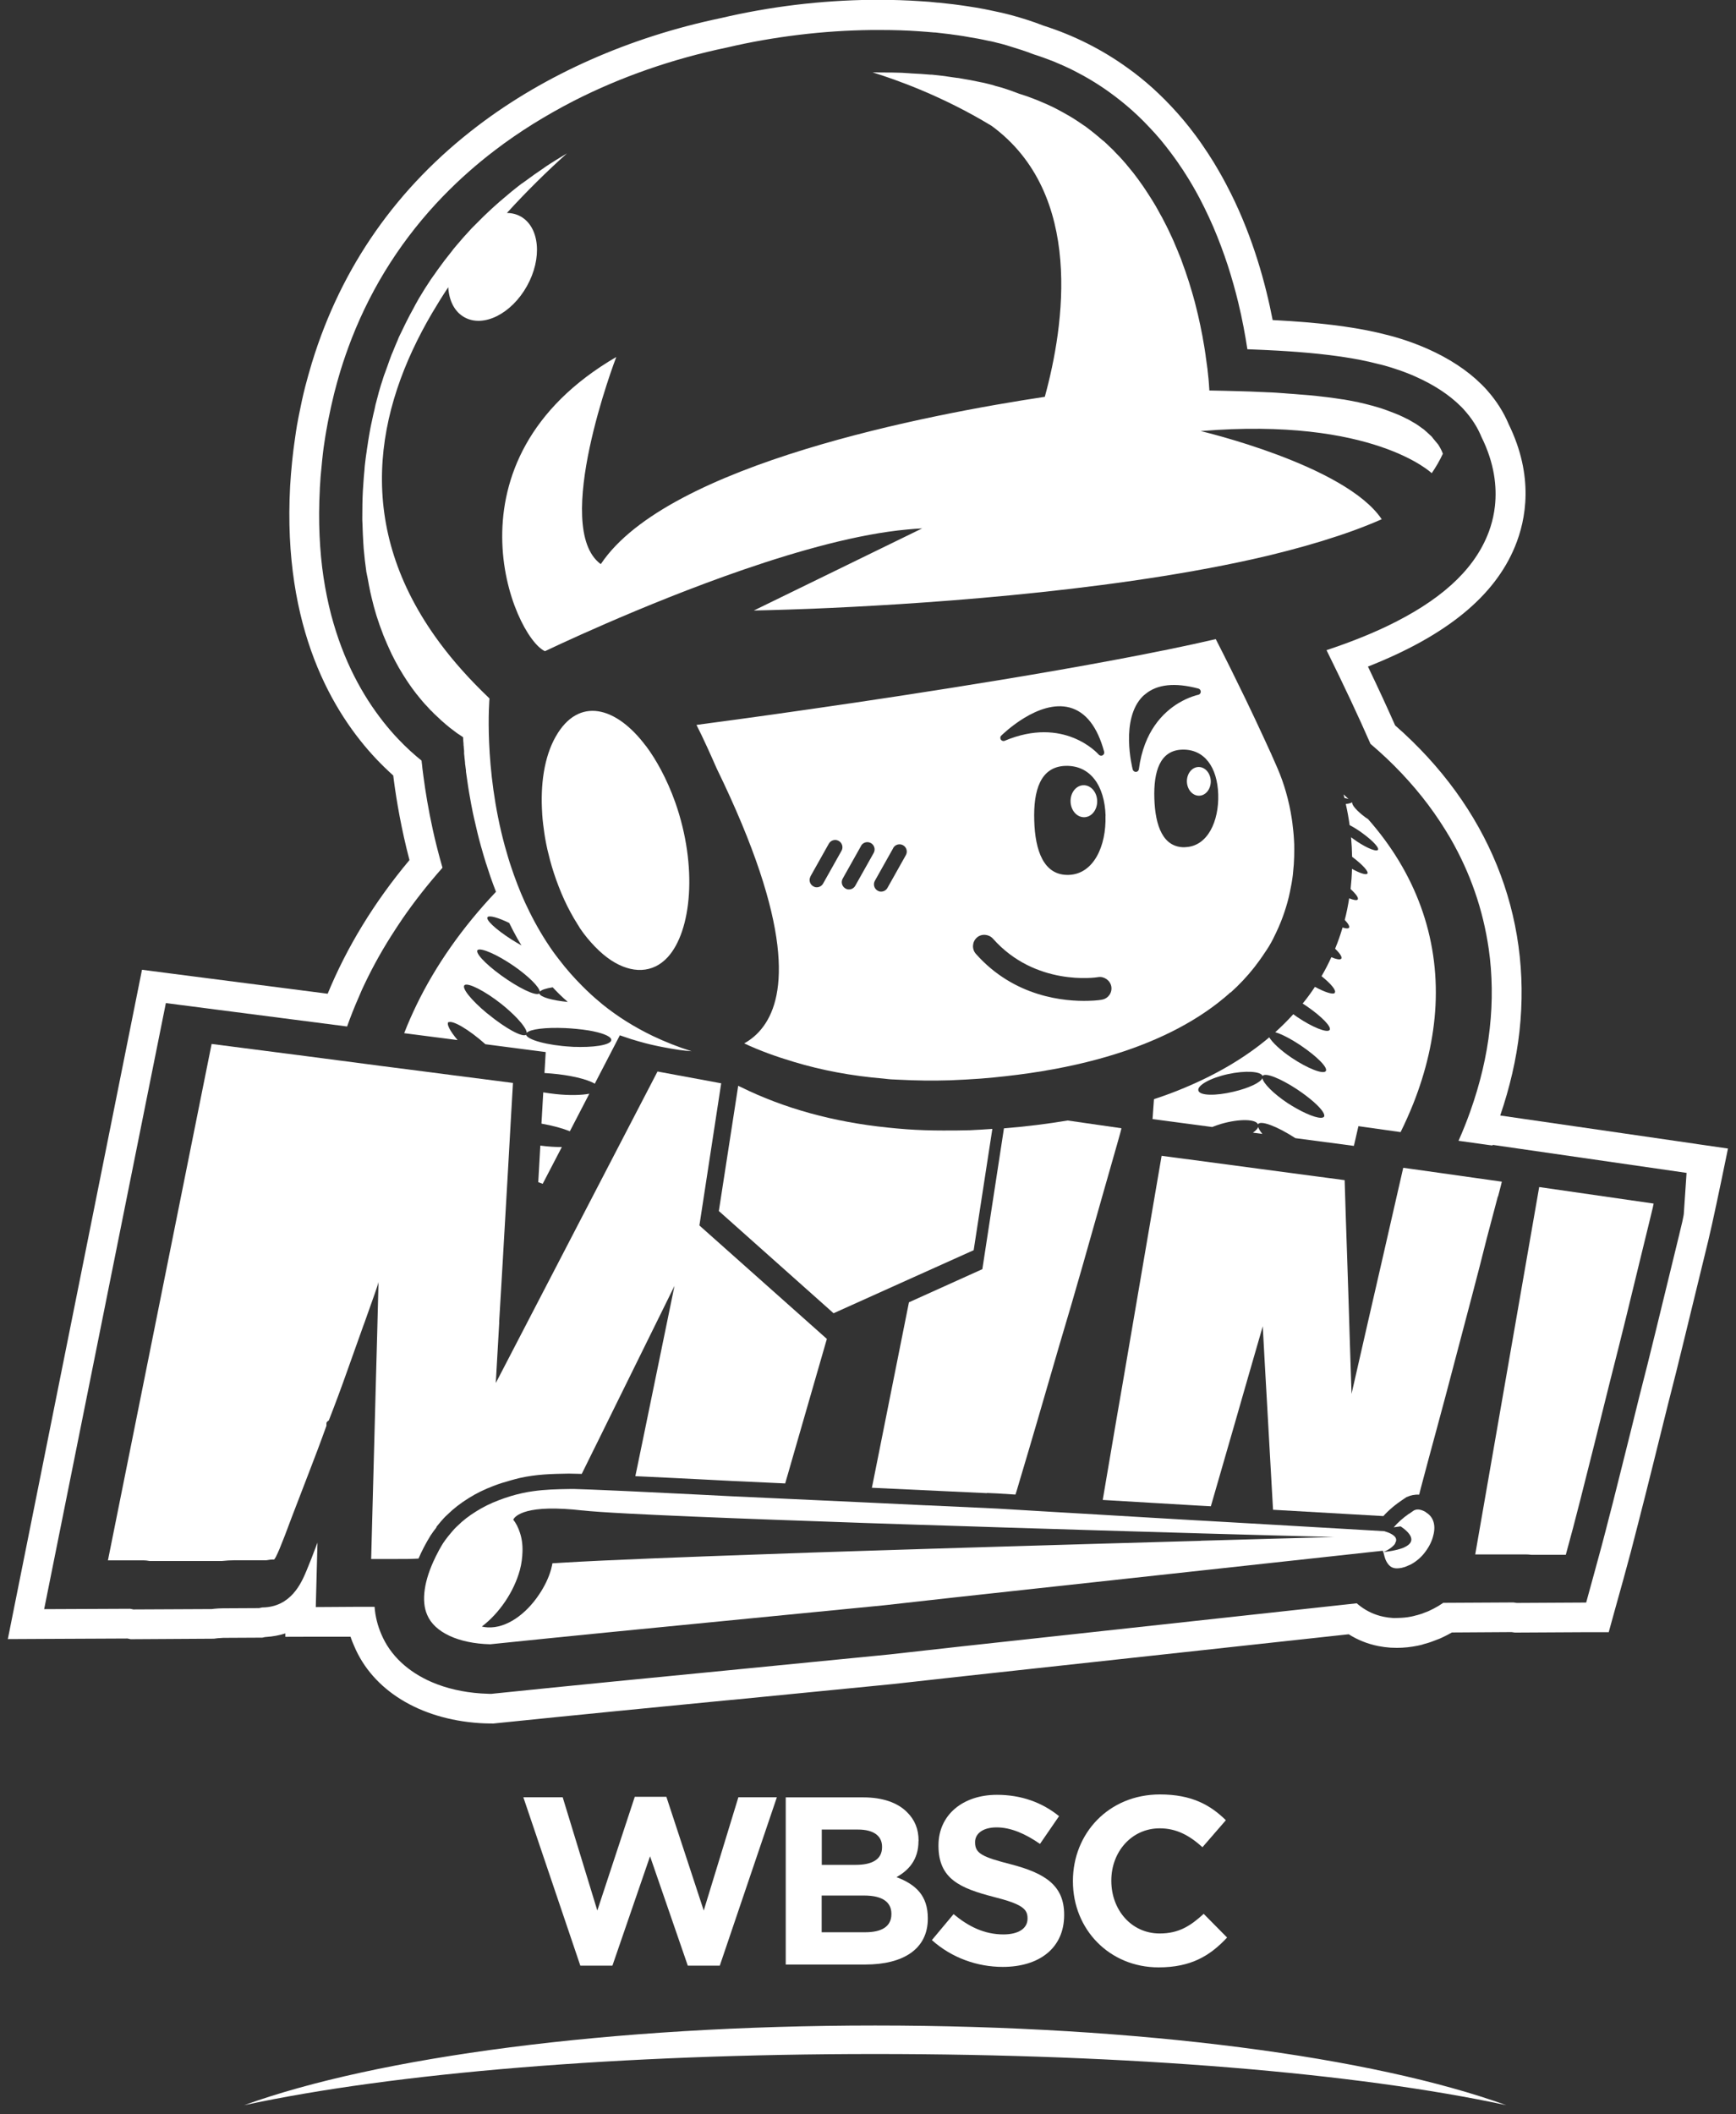 <svg width="184" height="224" viewBox="0 0 184 224" fill="none" xmlns="http://www.w3.org/2000/svg">
<rect x="0" y="0" width="184" height="224" fill="#333333" stroke="none"/>
<g clip-path="url(#clip0_4078_6697)">
<path d="M68.9 196.66L72.9 208.25H76.29L82.34 190.41H78.26L74.59 202.41L70.63 190.36H67.28L63.31 202.41L59.64 190.41H55.47L61.51 208.25H64.91L68.9 196.66Z" fill="white"/>
<path d="M122.92 193.7C124.7 193.7 126.08 194.46 127.45 195.7L129.93 192.84C128.28 191.22 126.29 190.11 122.95 190.11C117.51 190.11 113.72 194.24 113.72 199.27V199.32C113.72 204.41 117.59 208.43 122.8 208.43C126.22 208.43 128.24 207.22 130.06 205.27L127.58 202.76C126.19 204.03 124.95 204.84 122.92 204.84C119.89 204.84 117.79 202.31 117.79 199.27V199.22C117.79 196.19 119.94 193.7 122.92 193.7Z" fill="white"/>
<path d="M106.36 204.94C104.34 204.94 102.66 204.11 101.07 202.79L98.77 205.54C100.89 207.44 103.6 208.38 106.29 208.38C110.12 208.38 112.79 206.41 112.79 202.89V202.84C112.79 199.75 110.77 198.46 107.18 197.52C104.12 196.74 103.35 196.36 103.35 195.2V195.15C103.35 194.29 104.14 193.6 105.63 193.6C107.12 193.6 108.66 194.26 110.23 195.35L112.25 192.41C110.46 190.96 108.25 190.15 105.67 190.15C102.05 190.15 99.47 192.28 99.47 195.5V195.55C99.47 199.07 101.78 200.05 105.34 200.97C108.3 201.72 108.91 202.23 108.91 203.22V203.27C108.91 204.31 107.95 204.94 106.35 204.94H106.36Z" fill="white"/>
<path d="M97.36 195.05V195C97.36 193.78 96.96 192.8 96.14 191.99C95.13 190.97 93.53 190.42 91.51 190.42H83.28V208.13H91.71C95.71 208.13 98.34 206.51 98.34 203.27V203.22C98.34 200.84 97.08 199.65 95.02 198.87C96.29 198.16 97.35 197.05 97.35 195.05H97.36ZM87.09 193.83H90.94C92.58 193.83 93.49 194.49 93.49 195.65V195.7C93.49 197.02 92.4 197.57 90.69 197.57H87.1V193.83H87.09ZM94.48 202.79C94.48 204.11 93.44 204.71 91.72 204.71H87.09V200.82H91.59C93.59 200.82 94.48 201.56 94.48 202.75V202.8V202.79Z" fill="white"/>
<path d="M25.88 223.03C41.76 219.61 65.82 217.61 92.76 217.61C119.7 217.61 143.77 219.61 159.65 223.03C145.59 217.95 120.9 214.59 92.76 214.59C64.62 214.59 39.93 217.95 25.88 223.03Z" fill="white"/>
<path d="M179.85 121.2L159.01 118.18C160.02 115.22 160.72 112.24 161.05 109.27C162.4 96.96 157.72 85.47 147.87 76.85C147.03 74.95 146.08 72.89 144.99 70.62C153.29 67.35 158.4 63.18 160.57 57.91C161.76 55.03 162.6 50.46 159.91 44.95C159.37 43.66 158.6 42.45 157.61 41.34L157.58 41.3L157.43 41.14L157.25 40.95C157.17 40.87 157.09 40.79 157 40.7C155.54 39.25 153.6 37.97 151.27 36.94C149.2 36.03 147.42 35.58 146.96 35.47C144.33 34.78 141 34.3 136.79 34.02C136.41 33.99 136.03 33.97 135.64 33.95C135.39 33.94 135.14 33.92 134.89 33.91C134.15 30.09 132.83 25.25 130.47 20.51C130.3 20.17 130.12 19.82 129.94 19.48C129.67 18.97 129.39 18.46 129.1 17.97C128.95 17.72 128.8 17.46 128.65 17.21C128.26 16.58 127.84 15.93 127.4 15.3C127.18 14.98 126.95 14.66 126.72 14.35C126.51 14.07 126.29 13.78 126.07 13.5C125.26 12.47 124.38 11.49 123.47 10.57C123.03 10.13 122.59 9.71 122.16 9.32C121.33 8.58 120.45 7.86 119.52 7.2C116.82 5.25 113.82 3.74 110.61 2.72C109.48 2.28 108.32 1.91 107.17 1.6C106.73 1.48 106.29 1.38 105.84 1.28C105.72 1.25 105.59 1.23 105.46 1.2L105.33 1.17C104.99 1.1 104.63 1.02 104.26 0.95C103.98 0.9 103.7 0.85 103.42 0.8L103.1 0.75C102.97 0.73 102.81 0.7 102.66 0.68C102.22 0.61 101.77 0.55 101.32 0.49L101.01 0.45C100.51 0.39 99.99 0.33 99.48 0.28H99.38C98.78 0.21 98.2 0.16 97.61 0.13C96.15 0.03 94.63 -0.02 93.11 -0.02H92.42C87.01 0.04 81.63 0.69 76.39 1.92C66.72 3.94 57.79 7.89 50.64 13.33C42.09 19.83 36.19 28.25 33.08 38.37L33.04 38.5C32.94 38.84 32.84 39.17 32.75 39.5L32.68 39.74C32.59 40.06 32.5 40.38 32.42 40.7L32.35 40.96C32.11 41.9 31.9 42.87 31.71 43.84L31.61 44.34L31.51 44.89L31.48 45.04L31.38 45.67L31.29 46.29C31.26 46.53 31.22 46.77 31.19 47L31.11 47.59C31.08 47.85 31.05 48.11 31.02 48.36L30.96 48.91C30.93 49.2 30.91 49.5 30.88 49.79L30.84 50.22C30.81 50.66 30.78 51.08 30.75 51.52C29.94 66.59 35.29 75.56 39.91 80.44C40.48 81.04 41.07 81.61 41.68 82.16C41.7 82.34 41.73 82.52 41.75 82.71C42.02 84.76 42.52 87.77 43.4 91.12C39.67 95.57 36.76 100.35 34.73 105.28L17.97 103.12L15.05 102.74L14.47 105.63L1.59 169.85L0.83 173.65L4.71 173.63L13.49 173.59H13.52L13.84 173.66H14.17L22.5 173.61H22.66L22.82 173.59L23.05 173.56C23.25 173.54 23.46 173.53 23.66 173.52L27.47 173.5H27.8L28.12 173.43H28.18C28.94 173.38 29.62 173.25 30.24 173.05V173.41L33.49 173.4H37.15C37.26 173.73 37.39 174.06 37.54 174.39C39.5 179.06 44.46 182.12 50.79 182.55C51.12 182.57 51.45 182.59 51.78 182.59H52.06L52.26 182.6L52.46 182.58L52.74 182.55C61.21 181.68 69.5 180.87 77.53 180.09H77.61L94.6 178.42L102.16 177.58L142.95 173.14C143.91 173.75 144.98 174.17 146.09 174.39C146.5 174.47 146.94 174.53 147.38 174.56C147.6 174.57 147.82 174.58 148.05 174.58C148.78 174.58 149.53 174.5 150.27 174.35L150.49 174.3L150.63 174.27L150.77 174.23L150.92 174.18C151.17 174.12 151.61 173.99 152.13 173.78L152.39 173.68L152.47 173.65L152.55 173.62L152.67 173.57C152.92 173.46 153.15 173.34 153.35 173.24L153.41 173.21C153.57 173.13 153.73 173.04 153.89 172.95L160.21 172.91L160.35 172.93L160.56 172.96H160.77L168.12 172.92H170.51L171.15 170.6L172.06 167.33C172.59 165.43 173.11 163.46 173.61 161.47C174.1 159.57 174.61 157.55 175.14 155.42C175.67 153.3 176.22 151.09 176.78 148.82C177.39 146.45 177.97 144.14 178.49 141.98L181.06 131.44C181.48 129.73 182.43 125.16 182.47 124.97L183.15 121.68L179.82 121.2H179.85ZM178.01 130.69L175.44 141.23C174.92 143.38 174.34 145.67 173.73 148.05C173.45 149.19 173.17 150.31 172.9 151.41C172.63 152.51 172.36 153.59 172.09 154.65C171.82 155.71 171.56 156.75 171.31 157.76C171.06 158.77 170.81 159.75 170.56 160.7C170.31 161.68 170.06 162.66 169.8 163.63C169.54 164.6 169.28 165.56 169.02 166.5L168.57 168.14L168.12 169.78L164.44 169.8L160.76 169.82L160.41 169.77L152.97 169.81C152.64 170.04 152.31 170.24 151.96 170.42L151.86 170.47C151.79 170.51 151.71 170.54 151.63 170.58C151.55 170.62 151.48 170.66 151.4 170.69L151.34 170.72L151.28 170.74L150.94 170.87C150.75 170.95 150.57 171.01 150.42 171.05C150.27 171.1 150.14 171.13 150.05 171.15L149.94 171.18L149.83 171.21L149.61 171.26C149.13 171.36 148.66 171.4 148.2 171.41C147.99 171.41 147.77 171.43 147.57 171.41C147.27 171.39 146.97 171.35 146.68 171.29C146.41 171.24 146.15 171.17 145.9 171.08C145.13 170.82 144.42 170.4 143.8 169.86L101.78 174.44L94.26 175.28L77.27 176.95C73.24 177.34 69.15 177.74 65 178.15C60.85 178.56 56.64 178.98 52.39 179.42L52.11 179.45H51.83C51.55 179.44 51.26 179.42 50.98 179.41C49.06 179.28 47.31 178.87 45.79 178.22C43.25 177.13 41.36 175.38 40.42 173.14C40.03 172.24 39.78 171.27 39.7 170.23H38.1L33.47 170.26L33.65 163.43C33.18 164.7 32.78 165.7 32.48 166.42C31.95 167.68 30.85 170.28 27.79 170.3L27.45 170.37L23.64 170.39C23.33 170.39 23.01 170.41 22.7 170.44L22.47 170.47L14.14 170.51L13.79 170.44L4.68 170.48L17.58 106.27L33.61 108.34L36.79 108.75C37.15 107.73 37.55 106.72 37.99 105.72C38.11 105.44 38.23 105.16 38.35 104.88C39.23 102.96 40.26 101.05 41.44 99.19C41.83 98.57 42.24 97.95 42.66 97.33C43.93 95.49 45.35 93.68 46.9 91.93C46.7 91.23 46.51 90.54 46.34 89.87C46.17 89.2 46.01 88.54 45.87 87.89C45.4 85.75 45.09 83.84 44.89 82.32C44.85 82 44.81 81.69 44.77 81.4C44.77 81.35 44.75 81.27 44.75 81.18C44.73 81.01 44.71 80.8 44.69 80.68C44.69 80.62 44.68 80.58 44.68 80.58C43.92 79.97 43.07 79.21 42.2 78.29C41.67 77.74 41.14 77.12 40.61 76.45C40.08 75.77 39.55 75.04 39.03 74.23C38 72.62 37.02 70.75 36.2 68.58C35.79 67.5 35.42 66.34 35.09 65.1C34.77 63.86 34.5 62.55 34.29 61.16C34.08 59.77 33.94 58.29 33.87 56.73C33.8 55.17 33.81 53.52 33.9 51.79V51.72C33.93 51.3 33.95 50.9 33.98 50.51L34.02 50.08C34.04 49.8 34.07 49.52 34.1 49.25C34.1 49.18 34.12 49.05 34.13 48.93C34.14 48.82 34.15 48.73 34.15 48.73C34.18 48.49 34.2 48.24 34.23 48C34.25 47.81 34.28 47.63 34.3 47.44C34.33 47.22 34.36 46.99 34.4 46.77C34.43 46.58 34.46 46.38 34.49 46.18C34.52 45.98 34.55 45.79 34.59 45.59L34.62 45.44C34.65 45.27 34.68 45.1 34.71 44.94C34.71 44.91 34.72 44.87 34.73 44.82C34.76 44.67 34.8 44.47 34.8 44.47C34.98 43.56 35.18 42.64 35.4 41.76L35.43 41.64L35.46 41.52C35.54 41.22 35.62 40.92 35.7 40.62L35.76 40.4C35.85 40.09 35.94 39.78 36.03 39.47L36.05 39.4L36.07 39.33C36.43 38.15 36.84 36.99 37.28 35.85C39.5 30.18 42.75 25.14 46.97 20.78C47.82 19.91 48.7 19.06 49.62 18.25C50.54 17.43 51.51 16.64 52.51 15.88C53.78 14.91 55.11 14 56.5 13.13C57.89 12.27 59.33 11.45 60.81 10.69C65.77 8.16 71.26 6.24 77.07 5.03C79.58 4.44 82.12 4 84.67 3.69C87.22 3.38 89.79 3.21 92.35 3.18H92.41C92.76 3.18 93.1 3.18 93.45 3.18C94.77 3.18 96.09 3.22 97.36 3.31C97.92 3.35 98.47 3.39 99.01 3.44H99.13C99.61 3.5 100.1 3.55 100.59 3.61C100.66 3.61 100.87 3.65 100.87 3.65C101.3 3.71 101.72 3.76 102.13 3.83C102.26 3.85 102.4 3.87 102.53 3.9L102.86 3.96C103.12 4 103.38 4.05 103.63 4.09C103.98 4.15 104.31 4.23 104.65 4.3L104.8 4.33C104.9 4.35 105.01 4.37 105.11 4.39C105.31 4.43 105.51 4.49 105.71 4.54C105.91 4.59 106.11 4.63 106.31 4.69C106.58 4.76 106.85 4.85 107.11 4.93C107.91 5.17 108.72 5.43 109.51 5.74C110.24 5.97 110.96 6.23 111.67 6.51C112.38 6.8 113.07 7.11 113.75 7.45C115.1 8.13 116.4 8.91 117.63 9.8C118.46 10.4 119.26 11.04 120.01 11.71C120.4 12.06 120.8 12.44 121.2 12.84C121.61 13.26 122.02 13.69 122.42 14.13C122.82 14.57 123.2 15.03 123.57 15.5C123.77 15.76 123.97 16.01 124.16 16.27C124.38 16.56 124.58 16.85 124.79 17.14C125.2 17.72 125.58 18.31 125.94 18.89C126.08 19.12 126.22 19.35 126.36 19.59C126.62 20.04 126.89 20.51 127.14 20.99C127.31 21.31 127.47 21.63 127.63 21.95C127.97 22.64 128.29 23.33 128.59 24.02C129.18 25.4 129.69 26.77 130.13 28.11C130.56 29.45 130.93 30.75 131.23 31.99C131.68 33.84 131.99 35.55 132.21 37C132.78 37.02 133.34 37.04 133.88 37.07C134.42 37.09 134.95 37.12 135.46 37.15C135.84 37.17 136.21 37.19 136.58 37.22C139.6 37.42 142.13 37.73 144.23 38.14C144.93 38.28 145.58 38.43 146.19 38.59C146.19 38.59 146.26 38.61 146.33 38.62C146.53 38.67 146.92 38.77 147.43 38.93C147.94 39.09 148.58 39.3 149.28 39.58C149.51 39.67 149.75 39.77 149.99 39.88C151.96 40.75 153.58 41.81 154.82 43.04C154.87 43.09 154.92 43.14 154.97 43.19L155.15 43.38L155.17 43.41C155.98 44.3 156.6 45.26 157.02 46.29C158.41 49.09 158.67 51.58 158.45 53.61C158.36 54.42 158.19 55.16 157.98 55.82C157.88 56.15 157.76 56.46 157.64 56.75C156.86 58.64 155.59 60.38 153.81 61.98C152.03 63.58 149.74 65.04 146.93 66.38C145.05 67.27 142.95 68.1 140.6 68.88C142.47 72.67 144.01 75.95 145.26 78.81C146.44 79.81 147.54 80.85 148.56 81.93C149.58 83.01 150.52 84.12 151.39 85.28C152.25 86.43 153.03 87.62 153.74 88.83C154.79 90.66 155.66 92.55 156.33 94.5C157.01 96.45 157.49 98.46 157.79 100.52C157.99 101.89 158.09 103.28 158.11 104.69C158.13 106.1 158.06 107.52 157.9 108.96C157.58 111.89 156.87 114.84 155.83 117.76C155.46 118.8 155.05 119.83 154.59 120.86L157.82 121.31L158.2 121.36V121.29L178.76 124.26L178.48 128.41C178.48 128.54 178.46 128.66 178.44 128.79C178.39 129.1 178.29 129.55 178 130.72L178.01 130.69Z" fill="white"/>
<path d="M141.48 105.19C141.28 105.4 140.42 105.12 139.37 104.55C138.97 105.16 138.54 105.75 138.07 106.32C138.21 106.41 138.36 106.5 138.5 106.6C140.07 107.68 141.19 108.81 140.92 109.13C140.65 109.45 139.08 108.83 137.47 107.73C137.33 107.64 137.21 107.54 137.08 107.45C136.48 108.11 135.84 108.75 135.16 109.36C135.82 109.54 136.82 110.06 137.88 110.77C139.58 111.92 140.79 113.12 140.52 113.48C140.25 113.84 138.6 113.21 136.88 112.05C135.72 111.27 134.85 110.44 134.53 109.9C132.03 112.01 129.03 113.79 125.56 115.24C124.52 115.68 123.44 116.08 122.31 116.45L122.24 117.42L122.16 118.56L128.48 119.4C128.79 119.28 129.12 119.16 129.46 119.06C131.38 118.51 133.11 118.56 133.33 119.11C133.6 118.66 135.32 119.31 137.22 120.53C137.25 120.55 137.27 120.56 137.3 120.58L143.5 121.4L143.98 119.31L148.45 119.94C148.94 118.95 149.39 117.94 149.79 116.94C151.15 113.51 151.97 110.02 152.15 106.54C152.52 99.24 150.02 92.46 145 86.78C144.9 86.71 144.8 86.65 144.7 86.58C143.8 85.91 143.27 85.28 143.32 85.02C143.32 85.02 143.31 85.01 143.3 85C143.2 85.08 142.97 85.14 142.64 85.18C142.81 85.91 142.94 86.65 143.05 87.42C143.46 87.63 143.94 87.92 144.42 88.28C145.56 89.11 146.29 89.91 146.01 90.07C145.73 90.23 144.54 89.69 143.4 88.85C143.33 88.8 143.27 88.75 143.2 88.7C143.26 89.38 143.3 90.07 143.31 90.77C144.42 91.6 145.17 92.41 144.9 92.58C144.71 92.7 144.07 92.48 143.3 92.05C143.28 92.76 143.23 93.47 143.15 94.19C143.75 94.74 144.06 95.18 143.88 95.32C143.76 95.41 143.43 95.34 143 95.17C142.88 95.93 142.73 96.7 142.53 97.46C142.92 97.87 143.1 98.19 142.96 98.31C142.86 98.39 142.62 98.37 142.3 98.26C142.08 99.01 141.82 99.76 141.51 100.51C142.04 101.02 142.3 101.43 142.15 101.58C142.02 101.7 141.63 101.63 141.11 101.41C140.8 102.09 140.46 102.76 140.07 103.42C141.07 104.22 141.67 104.94 141.47 105.17L141.48 105.19ZM140.34 118.3C140.12 118.64 138.87 118.26 137.39 117.42C137.09 117.25 136.79 117.07 136.48 116.87C134.96 115.86 133.9 114.77 133.8 114.23C133.59 114.7 132.36 115.28 130.74 115.66C128.86 116.11 127.18 116.09 127.02 115.55C126.85 115.01 128.26 114.21 130.13 113.8C131.99 113.39 133.64 113.5 133.82 113.99C134.1 113.6 135.72 114.25 137.48 115.41C138.8 116.29 139.84 117.2 140.21 117.79C140.35 118.01 140.4 118.19 140.34 118.3Z" fill="white"/>
<path d="M142.93 84.65C142.76 84.49 142.58 84.32 142.4 84.16C142.43 84.29 142.47 84.41 142.5 84.54C142.66 84.58 142.81 84.61 142.93 84.65Z" fill="white"/>
<path d="M62.48 115.87C61.65 116.03 60.37 116.07 58.89 115.91C58.44 115.86 58 115.8 57.58 115.73L57.39 119.04C58.58 119.25 59.63 119.54 60.4 119.85L62.47 115.86L62.48 115.87Z" fill="white"/>
<path d="M57.04 125.24C57.21 125.3 57.36 125.36 57.52 125.42L59.55 121.52C58.89 121.53 58.12 121.48 57.27 121.37L57.05 125.25L57.04 125.24Z" fill="white"/>
<path d="M47.53 108.31C47.95 108.05 49.68 109.05 51.45 110.63L57.84 111.46L57.71 113.68C57.94 113.69 58.17 113.71 58.41 113.73C60.42 113.9 62.24 114.33 63.04 114.81L65.7 109.68C65.7 109.68 65.78 109.71 65.82 109.73C65.86 109.74 65.91 109.76 65.95 109.77C66.24 109.87 66.56 109.98 66.93 110.1C66.97 110.11 67.01 110.12 67.04 110.13C67.45 110.26 67.9 110.39 68.4 110.52C68.75 110.61 69.11 110.7 69.5 110.78C69.62 110.81 69.75 110.83 69.88 110.86C70.01 110.89 70.14 110.91 70.28 110.94C70.55 110.99 70.82 111.04 71.1 111.09C71.24 111.11 71.38 111.13 71.53 111.16C71.68 111.18 71.82 111.21 71.97 111.23C72.4 111.29 72.85 111.34 73.3 111.37C71.83 110.91 70.46 110.36 69.18 109.75C67.19 108.79 65.42 107.67 63.86 106.41C63.77 106.34 63.69 106.26 63.59 106.18C62.93 105.64 62.31 105.06 61.73 104.48C60.84 103.59 60.02 102.66 59.28 101.69C59.05 101.39 58.82 101.1 58.61 100.8C57.65 99.44 56.82 98.02 56.11 96.58C55.79 95.94 55.49 95.29 55.22 94.64C54.94 93.98 54.7 93.33 54.46 92.67C54.38 92.44 54.3 92.2 54.22 91.97C54.09 91.6 53.97 91.22 53.86 90.85C53.74 90.44 53.62 90.04 53.51 89.64C51.24 81.33 51.88 74 51.88 74C51.84 73.97 51.81 73.93 51.78 73.9C49.76 71.97 48.04 70.04 46.61 68.11C37.44 55.76 39.75 43.47 45.79 33.18C46.34 32.25 46.91 31.33 47.51 30.43C47.59 31.84 48.17 33.03 49.22 33.61C51.23 34.74 54.2 33.26 55.85 30.31C57.5 27.36 57.2 24.06 55.18 22.93C54.73 22.68 54.24 22.57 53.73 22.56C55.84 20.24 58.01 18.12 60.09 16.25C59.28 16.73 58.47 17.23 57.68 17.76C57.79 17.69 57.9 17.62 58.02 17.55C57.91 17.62 57.79 17.69 57.68 17.77C56.95 18.26 56.23 18.77 55.52 19.3C55.45 19.35 55.37 19.4 55.3 19.45C55.3 19.45 55.3 19.45 55.29 19.45C54.49 20.06 53.72 20.7 52.97 21.35C52.76 21.53 52.56 21.72 52.35 21.9C51.97 22.25 51.59 22.6 51.22 22.96C51.01 23.16 50.81 23.37 50.61 23.57C50.47 23.71 50.32 23.85 50.18 24C50.12 24.07 50.05 24.13 49.99 24.19C49.38 24.84 48.79 25.51 48.23 26.18C48.1 26.33 47.98 26.49 47.86 26.65C47.35 27.28 46.86 27.92 46.39 28.58C46.3 28.71 46.2 28.84 46.11 28.98C46.08 29.02 46.05 29.06 46.03 29.1C46.02 29.12 46 29.14 45.99 29.15C45.88 29.31 45.76 29.46 45.65 29.63C45.22 30.27 44.81 30.92 44.42 31.58C44.28 31.81 44.16 32.06 44.02 32.29C44 32.33 43.98 32.37 43.96 32.41C43.93 32.46 43.91 32.51 43.88 32.56C43.57 33.12 43.27 33.68 42.99 34.25C42.89 34.44 42.8 34.64 42.71 34.83C42.57 35.12 42.43 35.4 42.29 35.69C42.25 35.78 42.22 35.87 42.18 35.95C42.18 35.95 42.18 35.96 42.18 35.97C42.18 35.98 42.17 35.99 42.16 36.01C41.98 36.43 41.8 36.85 41.63 37.28C41.59 37.38 41.54 37.48 41.5 37.58C41.34 37.98 41.21 38.39 41.06 38.8C40.97 39.06 40.87 39.31 40.78 39.57C40.76 39.64 40.73 39.71 40.7 39.78C40.62 40.01 40.55 40.24 40.48 40.47C40.46 40.52 40.44 40.57 40.43 40.62C40.42 40.66 40.41 40.7 40.39 40.74C40.3 41.02 40.22 41.31 40.14 41.59C40.12 41.66 40.1 41.72 40.09 41.79C40.06 41.9 40.03 42.01 40 42.13C39.98 42.2 39.96 42.27 39.94 42.35C39.93 42.4 39.92 42.45 39.9 42.51C39.9 42.55 39.88 42.58 39.87 42.62C39.85 42.69 39.83 42.77 39.81 42.84C39.77 43.01 39.74 43.19 39.7 43.36C39.65 43.56 39.61 43.75 39.56 43.95C39.47 44.34 39.39 44.72 39.31 45.11C39.3 45.18 39.28 45.24 39.27 45.31C39.24 45.45 39.21 45.6 39.19 45.74C39.15 45.93 39.12 46.12 39.09 46.32C39.06 46.51 39.03 46.69 39 46.88C39 46.91 39 46.94 38.99 46.97C38.98 47.05 38.96 47.14 38.95 47.22C38.95 47.28 38.93 47.35 38.92 47.41C38.91 47.5 38.89 47.59 38.88 47.68C38.88 47.73 38.87 47.78 38.86 47.84C38.86 47.9 38.84 47.97 38.83 48.03C38.81 48.2 38.78 48.37 38.76 48.54C38.73 48.76 38.71 48.99 38.68 49.21C38.68 49.27 38.67 49.33 38.66 49.39C38.66 49.46 38.64 49.54 38.64 49.61C38.64 49.63 38.64 49.66 38.64 49.68C38.61 49.93 38.59 50.19 38.57 50.44C38.56 50.57 38.55 50.7 38.54 50.84C38.51 51.23 38.48 51.61 38.46 52C38.46 52 38.46 52 38.46 52.01C38.41 52.97 38.4 53.89 38.4 54.79C38.4 54.89 38.4 55.01 38.4 55.11C38.4 55.26 38.42 55.39 38.42 55.54C38.44 56.24 38.47 56.91 38.51 57.57C38.52 57.76 38.53 57.96 38.55 58.15C38.62 58.96 38.71 59.74 38.82 60.5C38.82 60.54 38.82 60.59 38.84 60.63C38.86 60.75 38.89 60.86 38.91 60.98C38.93 61.08 38.95 61.17 38.97 61.27C39.06 61.77 39.15 62.26 39.25 62.73C39.29 62.93 39.34 63.13 39.39 63.33C39.54 63.96 39.7 64.57 39.88 65.15C39.9 65.2 39.91 65.26 39.93 65.31C40.13 65.94 40.34 66.54 40.57 67.12C40.59 67.18 40.61 67.25 40.64 67.31C40.68 67.41 40.72 67.5 40.76 67.6C40.94 68.04 41.13 68.47 41.32 68.88C41.38 69.01 41.44 69.14 41.5 69.27C41.75 69.78 42.01 70.27 42.27 70.73C42.32 70.82 42.37 70.9 42.42 70.98C42.64 71.36 42.87 71.72 43.1 72.07C43.18 72.19 43.26 72.31 43.34 72.43C43.58 72.78 43.82 73.11 44.07 73.43C44.1 73.47 44.13 73.51 44.16 73.55C44.16 73.56 44.18 73.57 44.19 73.58C44.47 73.94 44.75 74.27 45.03 74.59C45.06 74.62 45.08 74.65 45.11 74.67C45.16 74.73 45.21 74.78 45.26 74.83C45.36 74.94 45.47 75.07 45.57 75.17C45.64 75.25 45.71 75.31 45.79 75.38C45.87 75.46 45.95 75.56 46.03 75.63C46.14 75.74 46.25 75.84 46.36 75.94C46.4 75.97 46.43 76.01 46.47 76.04C46.56 76.13 46.65 76.21 46.74 76.3C46.82 76.37 46.89 76.43 46.96 76.49C47.07 76.59 47.18 76.69 47.29 76.78C47.29 76.78 47.3 76.78 47.31 76.79C47.41 76.88 47.52 76.97 47.62 77.05C47.65 77.08 47.69 77.11 47.72 77.13C47.88 77.26 48.02 77.36 48.17 77.47C48.25 77.53 48.34 77.6 48.41 77.65C48.42 77.65 48.44 77.67 48.45 77.68C48.68 77.84 48.89 77.98 49.08 78.1C49.08 78.19 49.09 78.3 49.1 78.42C49.1 78.42 49.1 78.44 49.1 78.45C49.1 78.46 49.1 78.47 49.1 78.48C49.1 78.54 49.11 78.61 49.12 78.68C49.12 78.73 49.12 78.78 49.13 78.83C49.13 78.83 49.13 78.83 49.13 78.84C49.13 78.85 49.13 78.87 49.13 78.88C49.13 78.94 49.13 79 49.15 79.06C49.15 79.07 49.15 79.09 49.15 79.1C49.15 79.2 49.17 79.32 49.18 79.44C49.18 79.48 49.18 79.51 49.19 79.55C49.19 79.56 49.19 79.58 49.19 79.59C49.19 79.61 49.19 79.63 49.19 79.65C49.19 79.66 49.19 79.67 49.19 79.69C49.19 79.72 49.19 79.75 49.19 79.78C49.19 79.8 49.19 79.81 49.19 79.83C49.2 79.95 49.22 80.08 49.23 80.22C49.23 80.23 49.23 80.25 49.23 80.26C49.24 80.37 49.25 80.48 49.27 80.59C49.27 80.66 49.28 80.72 49.29 80.8C49.29 80.82 49.29 80.84 49.29 80.86C49.29 80.92 49.3 80.97 49.31 81.02C49.33 81.2 49.36 81.38 49.38 81.57C49.38 81.6 49.38 81.63 49.39 81.66C49.39 81.66 49.39 81.67 49.39 81.68C49.39 81.71 49.39 81.73 49.39 81.76C49.43 82.07 49.48 82.39 49.53 82.73C49.53 82.79 49.55 82.86 49.56 82.93C49.56 82.93 49.56 82.93 49.56 82.94C49.58 83.1 49.61 83.25 49.63 83.41C49.66 83.57 49.68 83.74 49.71 83.9C49.72 83.98 49.74 84.05 49.75 84.13C49.81 84.49 49.88 84.87 49.95 85.25C49.95 85.28 49.96 85.32 49.97 85.35C49.97 85.4 49.99 85.45 50 85.5C50.07 85.88 50.15 86.27 50.24 86.66C50.26 86.75 50.28 86.83 50.3 86.92C50.5 87.81 50.72 88.74 50.99 89.7C51.01 89.79 51.04 89.88 51.07 89.97C51.19 90.41 51.32 90.85 51.46 91.29C51.47 91.34 51.49 91.38 51.5 91.43C51.5 91.45 51.51 91.47 51.52 91.48C51.67 91.95 51.83 92.43 51.99 92.91C52.17 93.43 52.37 93.96 52.57 94.48C49.01 98.24 46.18 102.28 44.16 106.44C43.68 107.44 43.23 108.44 42.84 109.46L48.5 110.19C47.67 109.2 47.27 108.44 47.56 108.25L47.53 108.31ZM62.75 108.06C62.75 108.06 62.64 107.99 62.59 107.96C62.68 108.02 62.8 108.1 62.91 108.18C62.92 108.18 62.94 108.2 62.95 108.21C62.94 108.21 62.92 108.19 62.91 108.18C62.86 108.14 62.8 108.1 62.75 108.07V108.06ZM64.02 108.89C63.74 108.71 63.51 108.56 63.29 108.42C63.51 108.56 63.74 108.72 64.02 108.89ZM51.7 97.14C51.93 96.97 52.83 97.23 53.97 97.78C54.25 98.34 54.53 98.89 54.84 99.44C54.98 99.68 55.12 99.92 55.27 100.16C54.93 99.97 54.59 99.77 54.24 99.55C52.49 98.43 51.39 97.39 51.7 97.14ZM50.64 100.64C50.99 100.39 52.71 101.13 54.49 102.36C56.05 103.45 57.16 104.57 57.22 105.06C57.38 104.87 57.87 104.71 58.58 104.6C58.82 104.85 59.06 105.11 59.31 105.35C59.59 105.62 59.88 105.89 60.18 106.15C58.53 105.99 57.29 105.64 57.16 105.26C56.77 105.55 54.93 104.65 53.11 103.33C51.35 102.05 50.3 100.89 50.64 100.63V100.64ZM51.64 107.37C49.89 105.92 48.88 104.62 49.25 104.36C49.63 104.1 51.38 104.97 53.16 106.38C53.81 106.9 54.37 107.42 54.82 107.89C55.44 108.55 55.82 109.11 55.83 109.42C56.19 109.03 57.82 108.83 59.91 108.92C60.33 108.94 60.74 108.97 61.14 109.01C61.58 109.05 62.01 109.11 62.4 109.17C63.69 109.39 64.62 109.72 64.77 110.08C64.98 110.59 63.53 110.93 61.49 110.92C61.34 110.92 61.19 110.92 61.04 110.91C60.87 110.91 60.7 110.91 60.52 110.89C58.01 110.75 55.9 110.16 55.76 109.63C55.34 109.92 53.57 108.93 51.8 107.49C51.75 107.45 51.7 107.41 51.64 107.36V107.37Z" fill="white"/>
<path d="M132.8 120L133.8 120.13C133.56 119.84 133.41 119.59 133.36 119.4C133.29 119.59 133.09 119.79 132.8 120Z" fill="white"/>
<path d="M46.26 161.76L46.71 161.21C46.94 160.95 47.16 160.69 47.43 160.46C48.04 159.85 48.8 159.26 49.67 158.72C50.46 158.22 51.34 157.79 52.29 157.43C52.91 157.19 53.53 157 54.15 156.83C54.45 156.75 54.76 156.66 55.06 156.59C56.87 156.18 58.52 156.15 60.26 156.12C60.28 156.12 60.3 156.12 60.33 156.12C60.57 156.12 61.04 156.13 61.66 156.15L62.81 153.82L63.46 152.51L64.07 151.27L71.49 136.23L68.14 152.53L67.86 153.88L67.57 155.29L67.34 156.39C70.01 156.51 72.87 156.66 74.9 156.76C76.41 156.84 77.46 156.89 77.62 156.9L83.22 157.16L83.55 156.03L83.96 154.6L87.64 141.85L74.13 129.83L76.44 114.77L69.69 113.52L53.05 145.56L52.55 146.52L52.62 145.27L52.91 140.18V139.99L53.28 133.73L53.43 131.11L53.67 126.96L53.82 124.38L54.03 120.65L54.14 118.7L54.37 114.73H54.36L47.98 113.91L45.6 113.6L41.63 113.09L40.22 112.91L38.79 112.72L35.73 112.32L32.59 111.91L22.43 110.6L11.44 165.31C11.69 165.31 11.98 165.31 12.31 165.31C12.64 165.31 12.99 165.31 13.36 165.31C13.73 165.31 14.16 165.31 14.65 165.31C14.81 165.31 15 165.31 15.2 165.31C15.4 165.31 15.62 165.33 15.86 165.38C16.1 165.38 16.35 165.38 16.59 165.38C16.83 165.38 17.07 165.38 17.32 165.38C17.8 165.38 18.3 165.38 18.82 165.38C19.34 165.38 19.87 165.38 20.43 165.38C20.98 165.38 21.52 165.38 22.03 165.38C22.54 165.38 23.03 165.38 23.5 165.38C23.97 165.33 24.44 165.3 24.9 165.3C25.36 165.3 25.83 165.3 26.29 165.3C26.75 165.3 27.13 165.3 27.44 165.3C27.74 165.3 28.01 165.3 28.24 165.3C28.47 165.25 28.74 165.22 29.04 165.22C29.11 165.22 29.31 164.84 29.63 164.09C29.94 163.34 30.38 162.22 30.93 160.72C31.48 159.28 32.07 157.74 32.7 156.12C33.33 154.5 33.97 152.81 34.6 151.05C34.6 151 34.6 150.95 34.6 150.91C34.6 150.86 34.6 150.81 34.6 150.77C34.6 150.72 34.62 150.68 34.67 150.63C34.71 150.58 34.77 150.54 34.85 150.49C35.57 148.65 36.22 146.89 36.81 145.22C37.04 144.57 37.27 143.94 37.49 143.31C37.84 142.34 38.18 141.39 38.5 140.48C38.56 140.32 38.61 140.17 38.67 140.02C39.12 138.76 39.47 137.78 39.71 137.09C39.98 136.32 40.12 135.89 40.12 135.8L39.98 141.25L39.86 145.62L39.34 165.17C39.41 165.17 39.5 165.17 39.61 165.17C39.72 165.17 39.81 165.17 39.88 165.17C40.24 165.17 40.7 165.17 41.28 165.17C41.85 165.17 42.56 165.17 43.41 165.16C43.71 165.16 44.04 165.13 44.36 165.12C44.7 164.32 45.13 163.5 45.64 162.67C45.83 162.38 46.04 162.1 46.25 161.83L46.26 161.76Z" fill="white"/>
<path d="M104.61 158.17L105.71 158.22L107.63 158.34C107.66 158.23 107.7 158.11 107.74 158C107.81 157.77 107.88 157.52 107.95 157.29C108.29 156.15 108.64 154.97 109 153.76C109.15 153.24 109.31 152.7 109.47 152.16C109.62 151.65 109.77 151.15 109.92 150.63C109.93 150.58 109.95 150.54 109.96 150.49C110.7 147.94 111.48 145.29 112.28 142.52C113.14 139.64 113.95 136.89 114.7 134.25C115.45 131.63 116.16 129.12 116.83 126.74C117.51 124.37 118.01 122.59 118.35 121.41C118.69 120.23 118.86 119.6 118.86 119.53L113.16 118.71C111.01 119.07 108.77 119.35 106.41 119.54L104.12 134.46L96.34 137.97L93.1 154.19L92.8 155.69L92.52 157.09L92.41 157.62L104.58 158.19H104.61V158.17Z" fill="white"/>
<path d="M158.78 126.76C159.04 125.78 159.17 125.26 159.18 125.19L156.19 124.77L152.87 124.3L149.6 123.84L148.73 123.72L148.18 126.12L146.51 133.43L145.1 139.57L143.25 147.67L143.05 141.52L142.92 137.29L142.78 133.04L142.71 130.99L142.64 128.88L142.52 125.03L123.12 122.45L118.95 146.81L118.65 148.54L118.36 150.21L117.74 153.85L117.12 157.49L116.88 158.91C120.22 159.11 123.57 159.31 126.88 159.5L128.34 159.58L130.93 150.61L132.26 145.98L133.63 141.24L133.84 140.51L133.87 141.06L134.07 144.71L134.28 148.43L134.93 159.95L146.62 160.62C147.19 159.99 147.91 159.38 148.76 158.82L149.11 158.59H149.13C149.13 158.59 149.17 158.59 149.19 158.57C149.49 158.43 149.91 158.32 150.42 158.35C150.48 158.12 150.53 157.91 150.59 157.67C151.13 155.62 151.71 153.48 152.32 151.23C152.93 148.99 153.55 146.66 154.18 144.25C154.81 141.85 155.41 139.56 155.99 137.39C156.56 135.22 157.1 133.15 157.59 131.17C158.11 129.2 158.5 127.73 158.76 126.75L158.78 126.76Z" fill="white"/>
<path d="M156.36 164.68C156.61 164.68 156.85 164.68 157.1 164.68C157.34 164.68 157.59 164.68 157.84 164.68C158.12 164.68 158.39 164.68 158.65 164.68C158.91 164.68 159.16 164.68 159.4 164.68C159.54 164.68 159.67 164.68 159.79 164.68C159.91 164.68 160.04 164.68 160.18 164.68C160.28 164.68 160.39 164.68 160.51 164.68C160.63 164.68 160.76 164.68 160.89 164.68C161.16 164.68 161.41 164.68 161.63 164.68C161.85 164.68 162.08 164.69 162.31 164.72C162.78 164.72 163.21 164.72 163.6 164.72C163.98 164.72 164.34 164.72 164.67 164.72C165 164.72 165.27 164.72 165.49 164.72C165.7 164.72 165.86 164.72 165.96 164.72C166.48 162.84 166.98 160.94 167.47 159.01C167.95 157.12 168.46 155.11 168.99 152.99C169.52 150.88 170.07 148.67 170.64 146.37C171.24 144.01 171.81 141.76 172.34 139.6C172.86 137.45 173.36 135.4 173.84 133.44C174.32 131.49 174.67 130.03 174.91 129.06C175.15 128.09 175.27 127.57 175.27 127.51L163.14 125.76L156.35 164.74L156.36 164.68Z" fill="white"/>
<path d="M103.2 132.45L105.18 119.6C104.38 119.65 103.58 119.71 102.81 119.74C101.85 119.77 100.91 119.77 99.97 119.77C98.66 119.77 97.36 119.73 96.11 119.64C95.43 119.59 94.77 119.53 94.1 119.46C88.33 118.87 83.12 117.43 78.55 115.18C78.44 115.13 78.33 115.08 78.23 115.03V115.12L76.19 128.3L88.35 139.13L88.44 139.09L96.86 135.3L103.2 132.45Z" fill="white"/>
<path d="M151.13 160.2C150.61 159.9 150.27 159.89 150.05 159.95C149.99 159.97 149.93 159.99 149.88 160.01L149.33 160.39H149.31C148.67 160.84 148.14 161.32 147.72 161.81L148.45 161.71C148.45 161.71 149.05 162.08 149.38 162.54C149.67 162.95 149.74 163.43 149.05 163.82C148.95 163.88 148.84 163.93 148.71 163.99C148.64 164.02 148.56 164.04 148.48 164.07C148.03 164.22 147.44 164.34 146.62 164.43L146.75 164.92C146.85 165.29 146.99 165.5 146.99 165.5C147.21 165.87 147.47 166.07 147.78 166.13C147.99 166.18 148.26 166.16 148.58 166.1L148.75 166.05C148.84 166.03 148.92 166.01 149.01 165.97L149.54 165.74C149.82 165.59 150.09 165.4 150.35 165.18C150.62 164.95 150.87 164.68 151.08 164.39C151.5 163.83 151.79 163.23 151.92 162.65C152.21 161.56 151.91 160.66 151.12 160.22L151.13 160.2Z" fill="white"/>
<path d="M147.87 163.49C148.13 163.08 148.01 162.61 146.73 162.22L135.02 161.54L127.89 161.13L126.79 161.07C123.42 160.88 120.01 160.67 116.61 160.47C115.01 160.37 113.42 160.29 111.81 160.19L109.78 160.07L107.13 159.91L105.61 159.82L98.25 159.48H98.16L92.07 159.19L82.75 158.76L77.53 158.52C77.43 158.52 71.81 158.22 67.01 158C66.48 157.98 65.96 157.95 65.46 157.93C63.43 157.84 61.73 157.77 60.88 157.75C60.75 157.75 60.61 157.75 60.52 157.75C60.49 157.75 60.46 157.75 60.44 157.75C59.04 157.77 57.76 157.8 56.46 157.99C56.11 158.04 55.75 158.1 55.39 158.18C54.55 158.36 53.69 158.62 52.84 158.95C51.99 159.27 51.2 159.66 50.49 160.11C49.72 160.58 49.05 161.1 48.5 161.65C48.25 161.87 48.07 162.08 47.89 162.29L47.5 162.76C47.32 163 47.13 163.23 46.97 163.48C46.67 163.96 46.41 164.44 46.18 164.91C46.16 164.94 46.15 164.97 46.14 165C44.96 167.4 44.62 169.61 45.28 171.09C46.05 172.94 48.6 174.12 51.96 174.2C60.3 173.34 68.63 172.52 76.86 171.72L93.71 170.07L101.23 169.23L146.57 164.29L146.61 164.45C146.69 164.41 146.86 164.33 147.06 164.22C147.36 164.05 147.7 163.8 147.87 163.53V163.49ZM127.29 163.24C123.93 163.33 120.14 163.44 116.09 163.56C112.83 163.66 109.4 163.76 105.91 163.86C101 164.01 95.96 164.16 91.06 164.32C87.62 164.43 84.26 164.54 81.06 164.66C76.83 164.81 72.9 164.95 69.46 165.09C65.28 165.26 61.85 165.42 59.55 165.56C59.33 165.57 59.12 165.59 58.92 165.6C58.79 165.6 58.66 165.62 58.55 165.62C58.52 165.79 58.49 165.96 58.44 166.13C58.44 166.15 58.44 166.17 58.43 166.19C58.17 167.15 57.71 168.08 57.13 168.94C55.76 170.99 53.69 172.53 51.67 172.41C51.46 172.4 51.26 172.37 51.07 172.32C52.93 170.91 54.47 168.64 55.1 166.34C55.29 165.64 55.36 164.98 55.38 164.36C55.4 163.62 55.3 162.95 55.1 162.36C54.93 161.85 54.71 161.38 54.4 161.01C54.4 161.01 54.82 159.57 59.83 159.86C60.39 159.89 61 159.94 61.69 160.02C61.7 160.02 61.72 160.02 61.73 160.02C62.6 160.12 64.26 160.23 66.53 160.35C70.32 160.55 75.8 160.78 82.11 161.01C85.14 161.12 88.35 161.23 91.65 161.35C95.4 161.48 99.28 161.6 103.13 161.72C104.27 161.76 105.41 161.79 106.54 161.83C109.89 161.93 113.18 162.03 116.33 162.13C120.36 162.25 124.15 162.36 127.51 162.46C130.41 162.54 132.97 162.61 135.09 162.67C139 162.78 141.37 162.84 141.37 162.84C141.37 162.84 139.02 162.9 135.11 163.01C133.76 163.05 132.23 163.09 130.54 163.14C129.51 163.17 128.43 163.2 127.29 163.23V163.24Z" fill="white"/>
<path d="M127.02 81.26C126.32 81.28 125.78 81.98 125.8 82.82C125.83 83.66 126.41 84.32 127.11 84.3C127.81 84.28 128.35 83.58 128.33 82.74C128.3 81.9 127.72 81.24 127.02 81.26Z" fill="white"/>
<path d="M113.47 84.93C113.5 85.87 114.15 86.6 114.93 86.58C115.71 86.56 116.32 85.78 116.29 84.84C116.26 83.9 115.61 83.17 114.83 83.19C114.05 83.21 113.44 83.99 113.47 84.93Z" fill="white"/>
<path d="M130.44 105.15C131.36 104.32 132.19 103.44 132.93 102.5C133.31 102.01 133.67 101.52 134.01 101C134.17 100.76 134.34 100.52 134.49 100.27C134.78 99.79 135.03 99.3 135.26 98.8C135.45 98.41 135.62 98.01 135.78 97.61C136.05 96.93 136.27 96.26 136.46 95.58C136.56 95.22 136.65 94.85 136.72 94.49C136.85 93.89 136.96 93.29 137.03 92.69C137.07 92.32 137.1 91.96 137.13 91.59C137.17 91.04 137.18 90.5 137.18 89.97C137.18 89.63 137.18 89.29 137.15 88.96C137.12 88.36 137.05 87.77 136.98 87.18C136.96 87.04 136.94 86.89 136.92 86.75C136.62 84.78 136.08 82.96 135.41 81.41C134.97 80.38 134.49 79.32 133.99 78.25C133.36 76.87 132.69 75.47 132.02 74.07C130.97 71.9 129.9 69.74 128.86 67.71C125.73 68.44 122.12 69.17 118.27 69.89C114.45 70.61 110.41 71.31 106.36 71.98C99.04 73.19 91.76 74.29 85.88 75.13C79.86 76 75.33 76.6 73.82 76.8C74.16 77.47 74.54 78.25 74.94 79.13C75.26 79.83 75.6 80.58 75.96 81.41C84.13 98.17 83.28 105.46 80.95 108.69C80.32 109.57 79.58 110.15 78.88 110.54C80.53 111.32 82.3 111.95 84.14 112.5C87.09 113.39 90.26 113.99 93.66 114.27C93.92 114.29 94.17 114.34 94.43 114.35C94.71 114.37 95.01 114.37 95.3 114.39C97.05 114.48 98.85 114.51 100.7 114.45C101.76 114.41 102.86 114.35 103.96 114.27C104.84 114.2 105.71 114.12 106.56 114.02C110.09 113.63 113.35 113.03 116.31 112.23C121.47 110.84 125.74 108.84 129.05 106.28C129.52 105.91 129.98 105.54 130.41 105.14L130.44 105.15ZM106.12 77.94C106.28 77.78 110.07 74.07 113.38 74.96C115.08 75.42 116.31 76.99 117.03 79.64C117.07 79.79 117 79.95 116.87 80.02C116.82 80.05 116.77 80.06 116.72 80.06C116.62 80.06 116.52 80.02 116.46 79.95C116.31 79.78 112.75 75.85 106.49 78.48C106.34 78.55 106.17 78.48 106.08 78.36C105.99 78.22 106.01 78.05 106.12 77.93V77.94ZM117.17 86.43C117.27 89.62 115.92 92.61 113.27 92.69C110.62 92.77 109.71 90.12 109.62 86.93C109.52 83.74 110.27 81.23 112.92 81.14C115.57 81.06 117.08 83.24 117.18 86.42L117.17 86.43ZM94.67 89.84C94.88 89.47 95.35 89.34 95.72 89.55C96.09 89.76 96.22 90.23 96.01 90.6L94.06 94.07C93.91 94.34 93.62 94.48 93.34 94.46C93.23 94.46 93.12 94.42 93.02 94.36C92.65 94.15 92.52 93.68 92.73 93.31L94.68 89.84H94.67ZM91.26 89.61C91.47 89.24 91.94 89.11 92.31 89.32C92.68 89.53 92.81 90 92.6 90.37L90.65 93.84C90.5 94.11 90.21 94.25 89.93 94.23C89.82 94.23 89.71 94.19 89.61 94.13C89.24 93.92 89.11 93.45 89.32 93.08L91.27 89.61H91.26ZM85.9 92.85L87.85 89.38C88.06 89.01 88.53 88.88 88.9 89.09C89.27 89.3 89.4 89.77 89.19 90.14L87.24 93.61C87.09 93.88 86.8 94.02 86.52 94C86.41 94 86.3 93.96 86.2 93.9C85.83 93.69 85.7 93.22 85.91 92.85H85.9ZM116.79 105.91C116.71 105.93 116.2 106.01 115.39 106.03C112.87 106.11 107.51 105.66 103.43 101.05C102.99 100.55 103.04 99.78 103.53 99.34C104.01 98.9 104.79 98.95 105.24 99.44C109.73 104.51 116.14 103.57 116.4 103.52C117 103.41 117.68 103.86 117.79 104.52C117.9 105.18 117.45 105.8 116.79 105.91ZM120.41 81.78C120.25 81.78 120.1 81.68 120.06 81.53C120 81.31 118.71 76.17 121.14 73.75C121.22 73.67 121.31 73.61 121.39 73.54C122.65 72.49 124.53 72.29 127.02 72.95C127.17 72.99 127.27 73.13 127.27 73.29C127.27 73.34 127.25 73.39 127.23 73.44C127.18 73.53 127.1 73.59 127 73.61C126.91 73.63 126.01 73.83 124.91 74.49C123.29 75.47 121.24 77.47 120.71 81.49C120.69 81.65 120.56 81.77 120.4 81.78H120.41ZM125.62 89.76C123.25 89.83 122.44 87.46 122.35 84.6C122.26 81.75 122.93 79.49 125.3 79.42C127.67 79.35 129.03 81.3 129.12 84.15C129.21 87 128 89.68 125.62 89.75V89.76Z" fill="white"/>
<path d="M68.47 79.05C65.29 74.8 61.32 73.79 58.91 78.02C57.67 80.19 57.26 83.14 57.47 86.23C57.47 86.25 57.47 86.26 57.47 86.28C57.49 86.63 57.53 86.98 57.57 87.33C57.65 87.98 57.74 88.64 57.87 89.29C57.89 89.37 57.9 89.46 57.92 89.54C57.98 89.84 58.05 90.15 58.13 90.45C58.35 91.39 58.63 92.31 58.95 93.21C59.04 93.45 59.13 93.69 59.22 93.93C59.59 94.89 60.01 95.81 60.48 96.67C60.71 97.1 60.96 97.52 61.22 97.93C61.31 98.06 61.39 98.21 61.47 98.34C61.98 99.1 62.52 99.73 63.07 100.3C63.63 100.88 64.19 101.35 64.76 101.73C66.97 103.18 69.19 103.12 70.76 101.42C73.31 98.65 73.96 91.8 71.58 85.03C71.13 83.76 70.61 82.6 70.05 81.55C69.56 80.63 69.03 79.79 68.48 79.05H68.47Z" fill="white"/>
<path d="M63.64 59.74C58.46 55.83 65.21 38.1 65.32 37.82C46.54 48.77 54.38 67.44 57.76 68.99C57.78 68.99 67.82 64.13 78.8 60.35C84.79 58.29 91.05 56.56 96.13 56.1C96.68 56.05 97.22 56 97.74 55.98L79.9 64.68C79.9 64.68 82.24 64.64 86.1 64.49C96.17 64.08 116.58 62.84 132.7 59.26C133.93 58.99 135.14 58.7 136.31 58.39C136.4 58.37 136.49 58.34 136.58 58.32C137.74 58.02 138.86 57.7 139.95 57.37C140.03 57.35 140.1 57.32 140.18 57.3C141.28 56.96 142.35 56.61 143.37 56.24C143.41 56.23 143.44 56.21 143.48 56.2C144.52 55.82 145.52 55.42 146.45 55.01C142.59 49.26 127.26 45.67 127.26 45.67C145.54 44.16 151.75 50.13 151.75 50.13C152.18 49.5 152.59 48.81 152.93 48.07C152.81 47.73 152.64 47.42 152.45 47.12C152.42 47.07 152.37 47.02 152.33 46.97C152.25 46.87 152.17 46.78 152.09 46.68C152.04 46.62 151.99 46.55 151.93 46.49C151.87 46.42 151.82 46.34 151.76 46.27C151.74 46.25 151.72 46.23 151.7 46.21C151.63 46.14 151.54 46.07 151.47 46C151.34 45.87 151.2 45.75 151.06 45.63C151.01 45.59 150.97 45.55 150.93 45.51C150.86 45.45 150.77 45.4 150.7 45.35C150.5 45.2 150.3 45.05 150.09 44.92C150.08 44.92 150.07 44.91 150.06 44.9C149.95 44.83 149.84 44.78 149.73 44.71C149.54 44.6 149.35 44.48 149.15 44.38C149.15 44.38 149.14 44.38 149.13 44.38C148.82 44.22 148.51 44.07 148.21 43.94C148.21 43.94 148.21 43.94 148.2 43.94C148.12 43.91 148.04 43.87 147.96 43.84C147.79 43.77 147.62 43.7 147.46 43.64C147.59 43.69 147.73 43.75 147.87 43.81C147.19 43.53 146.57 43.31 146.1 43.17C145.55 43 145.2 42.92 145.2 42.92H145.21C144.84 42.82 144.44 42.72 144.02 42.63C143.97 42.62 143.93 42.61 143.87 42.59C143.81 42.58 143.74 42.57 143.68 42.56C143.29 42.48 142.89 42.4 142.46 42.33C142.42 42.33 142.38 42.32 142.33 42.31C142.32 42.31 142.3 42.31 142.29 42.31C141.8 42.23 141.29 42.16 140.74 42.09C140.68 42.09 140.64 42.07 140.58 42.07C140.5 42.06 140.4 42.05 140.32 42.04C139.85 41.98 139.36 41.93 138.85 41.88C138.81 41.88 138.77 41.88 138.73 41.87C138.65 41.87 138.58 41.85 138.5 41.85C138.25 41.83 137.98 41.81 137.72 41.79C137.33 41.76 136.96 41.72 136.55 41.7C136.47 41.7 136.39 41.69 136.3 41.68C136.22 41.68 136.14 41.67 136.06 41.66C135.77 41.64 135.5 41.62 135.2 41.6C134.93 41.58 134.63 41.57 134.35 41.56C134.21 41.56 134.08 41.54 133.93 41.54C133.84 41.54 133.74 41.54 133.66 41.53C132.87 41.49 132.06 41.46 131.2 41.44C130.24 41.41 129.24 41.39 128.18 41.37C128.18 41.24 128.16 41.09 128.15 40.92C128.15 40.87 128.14 40.8 128.14 40.74C128.13 40.62 128.12 40.49 128.11 40.35C128.11 40.28 128.1 40.2 128.09 40.12C128.08 39.98 128.06 39.83 128.04 39.67C128.04 39.58 128.02 39.49 128.01 39.4C128 39.3 127.99 39.2 127.98 39.09C127.98 39.03 127.96 38.95 127.95 38.89C127.95 38.86 127.95 38.83 127.94 38.8C127.94 38.73 127.92 38.66 127.91 38.58C127.89 38.39 127.86 38.2 127.83 38C127.82 37.91 127.8 37.81 127.79 37.72C127.79 37.72 127.79 37.7 127.79 37.69C127.76 37.47 127.72 37.25 127.69 37.02C127.69 36.98 127.68 36.95 127.67 36.91C127.66 36.85 127.65 36.78 127.64 36.71C127.6 36.45 127.55 36.19 127.5 35.92C127.48 35.84 127.47 35.76 127.46 35.67C127.41 35.43 127.36 35.17 127.31 34.92C127.29 34.82 127.27 34.72 127.25 34.62C127.25 34.6 127.25 34.58 127.24 34.56C127.08 33.78 126.89 32.97 126.67 32.12C126.66 32.07 126.65 32.03 126.63 31.98C126.63 31.98 126.63 31.97 126.63 31.96C126.62 31.92 126.61 31.87 126.59 31.83C126.5 31.51 126.42 31.19 126.32 30.87C126.29 30.78 126.26 30.68 126.23 30.58C126.16 30.35 126.09 30.12 126.02 29.88C125.99 29.78 125.95 29.68 125.92 29.58C125.88 29.46 125.84 29.34 125.8 29.22C125.7 28.9 125.59 28.59 125.47 28.27C125.44 28.2 125.42 28.12 125.39 28.05C125.37 27.99 125.35 27.94 125.33 27.88C125.27 27.73 125.22 27.58 125.17 27.43C125.11 27.27 125.04 27.1 124.97 26.94C124.92 26.81 124.86 26.67 124.81 26.54C124.75 26.39 124.68 26.23 124.61 26.07C124.54 25.9 124.47 25.74 124.4 25.57C124.34 25.44 124.29 25.32 124.23 25.19C124.08 24.86 123.92 24.52 123.76 24.19C123.76 24.18 123.76 24.17 123.74 24.16C123.7 24.08 123.67 24 123.62 23.91C123.61 23.88 123.59 23.85 123.57 23.82C123.55 23.77 123.53 23.73 123.5 23.68C123.46 23.61 123.42 23.54 123.39 23.47C123.32 23.33 123.25 23.19 123.18 23.06C123.13 22.96 123.07 22.86 123.01 22.76C122.9 22.55 122.78 22.35 122.67 22.14C122.61 22.03 122.56 21.93 122.49 21.82C122.37 21.62 122.25 21.41 122.12 21.21C121.82 20.73 121.51 20.25 121.19 19.78C121.17 19.75 121.15 19.71 121.12 19.68C120.94 19.43 120.76 19.17 120.58 18.92C120.58 18.91 120.56 18.9 120.55 18.89C120.54 18.87 120.52 18.85 120.51 18.83C120.48 18.79 120.45 18.75 120.42 18.71C120.3 18.56 120.19 18.4 120.07 18.25C120.04 18.21 119.99 18.17 119.96 18.12C119.54 17.59 119.1 17.07 118.63 16.57C118.48 16.41 118.31 16.25 118.16 16.09C118.12 16.05 118.09 16 118.05 15.96C117.98 15.89 117.9 15.82 117.83 15.75C117.67 15.59 117.5 15.43 117.33 15.27C117.23 15.18 117.14 15.09 117.04 15C116.99 14.95 116.93 14.91 116.87 14.87C116.3 14.37 115.71 13.89 115.09 13.43C115.07 13.42 115.06 13.4 115.04 13.39C114.97 13.34 114.89 13.3 114.82 13.25C114.44 12.98 114.06 12.73 113.66 12.48C113.51 12.39 113.36 12.3 113.2 12.21C112.84 12 112.47 11.8 112.1 11.6C111.92 11.51 111.75 11.42 111.57 11.33C111.18 11.14 110.79 10.97 110.38 10.8C110.21 10.73 110.04 10.65 109.86 10.58C109.29 10.35 108.7 10.14 108.09 9.95H108.07C107.46 9.71 106.84 9.49 106.2 9.29C105.99 9.23 105.77 9.18 105.56 9.12C105.44 9.09 105.34 9.04 105.22 9.01C104.89 8.92 104.55 8.84 104.2 8.76C104.63 8.86 105.04 8.97 105.45 9.09C105.04 8.97 104.63 8.85 104.2 8.76C104.08 8.73 103.96 8.71 103.84 8.69C103.52 8.62 103.2 8.56 102.87 8.49C102.59 8.44 102.3 8.39 102.01 8.34C101.86 8.31 101.71 8.29 101.55 8.26C101.54 8.26 101.52 8.26 101.51 8.26H101.49C101.49 8.26 101.49 8.26 101.5 8.26C101.01 8.18 100.48 8.13 99.98 8.07C100.43 8.13 100.9 8.17 101.34 8.24C101.02 8.19 100.69 8.15 100.37 8.1C100.28 8.09 100.2 8.08 100.11 8.06C99.67 8 99.21 7.96 98.76 7.91C98.73 7.91 98.71 7.91 98.69 7.91C98.69 7.91 98.68 7.91 98.67 7.91C98.67 7.91 98.64 7.91 98.62 7.91C97.97 7.85 97.3 7.81 96.63 7.78C96.54 7.78 96.46 7.77 96.37 7.76C96.1 7.74 95.84 7.72 95.57 7.71C94.87 7.68 94.15 7.68 93.44 7.68C93.45 7.68 93.46 7.68 93.47 7.68C93.14 7.68 92.82 7.66 92.49 7.67C92.49 7.67 92.49 7.67 92.48 7.67C92.45 7.67 92.41 7.67 92.37 7.67C92.41 7.67 92.45 7.67 92.49 7.67C94.9 8.41 99.88 10.16 105.11 13.34C114.93 20.55 112.81 34.49 110.74 42.04C98.59 43.87 70.77 49.14 63.69 59.75L63.64 59.74Z" fill="white"/>
</g>
<defs>
<clipPath id="clip0_4078_6697">
<rect width="182.34" height="223.03" fill="white" transform="translate(0.83)"/>
</clipPath>
</defs>
</svg>
